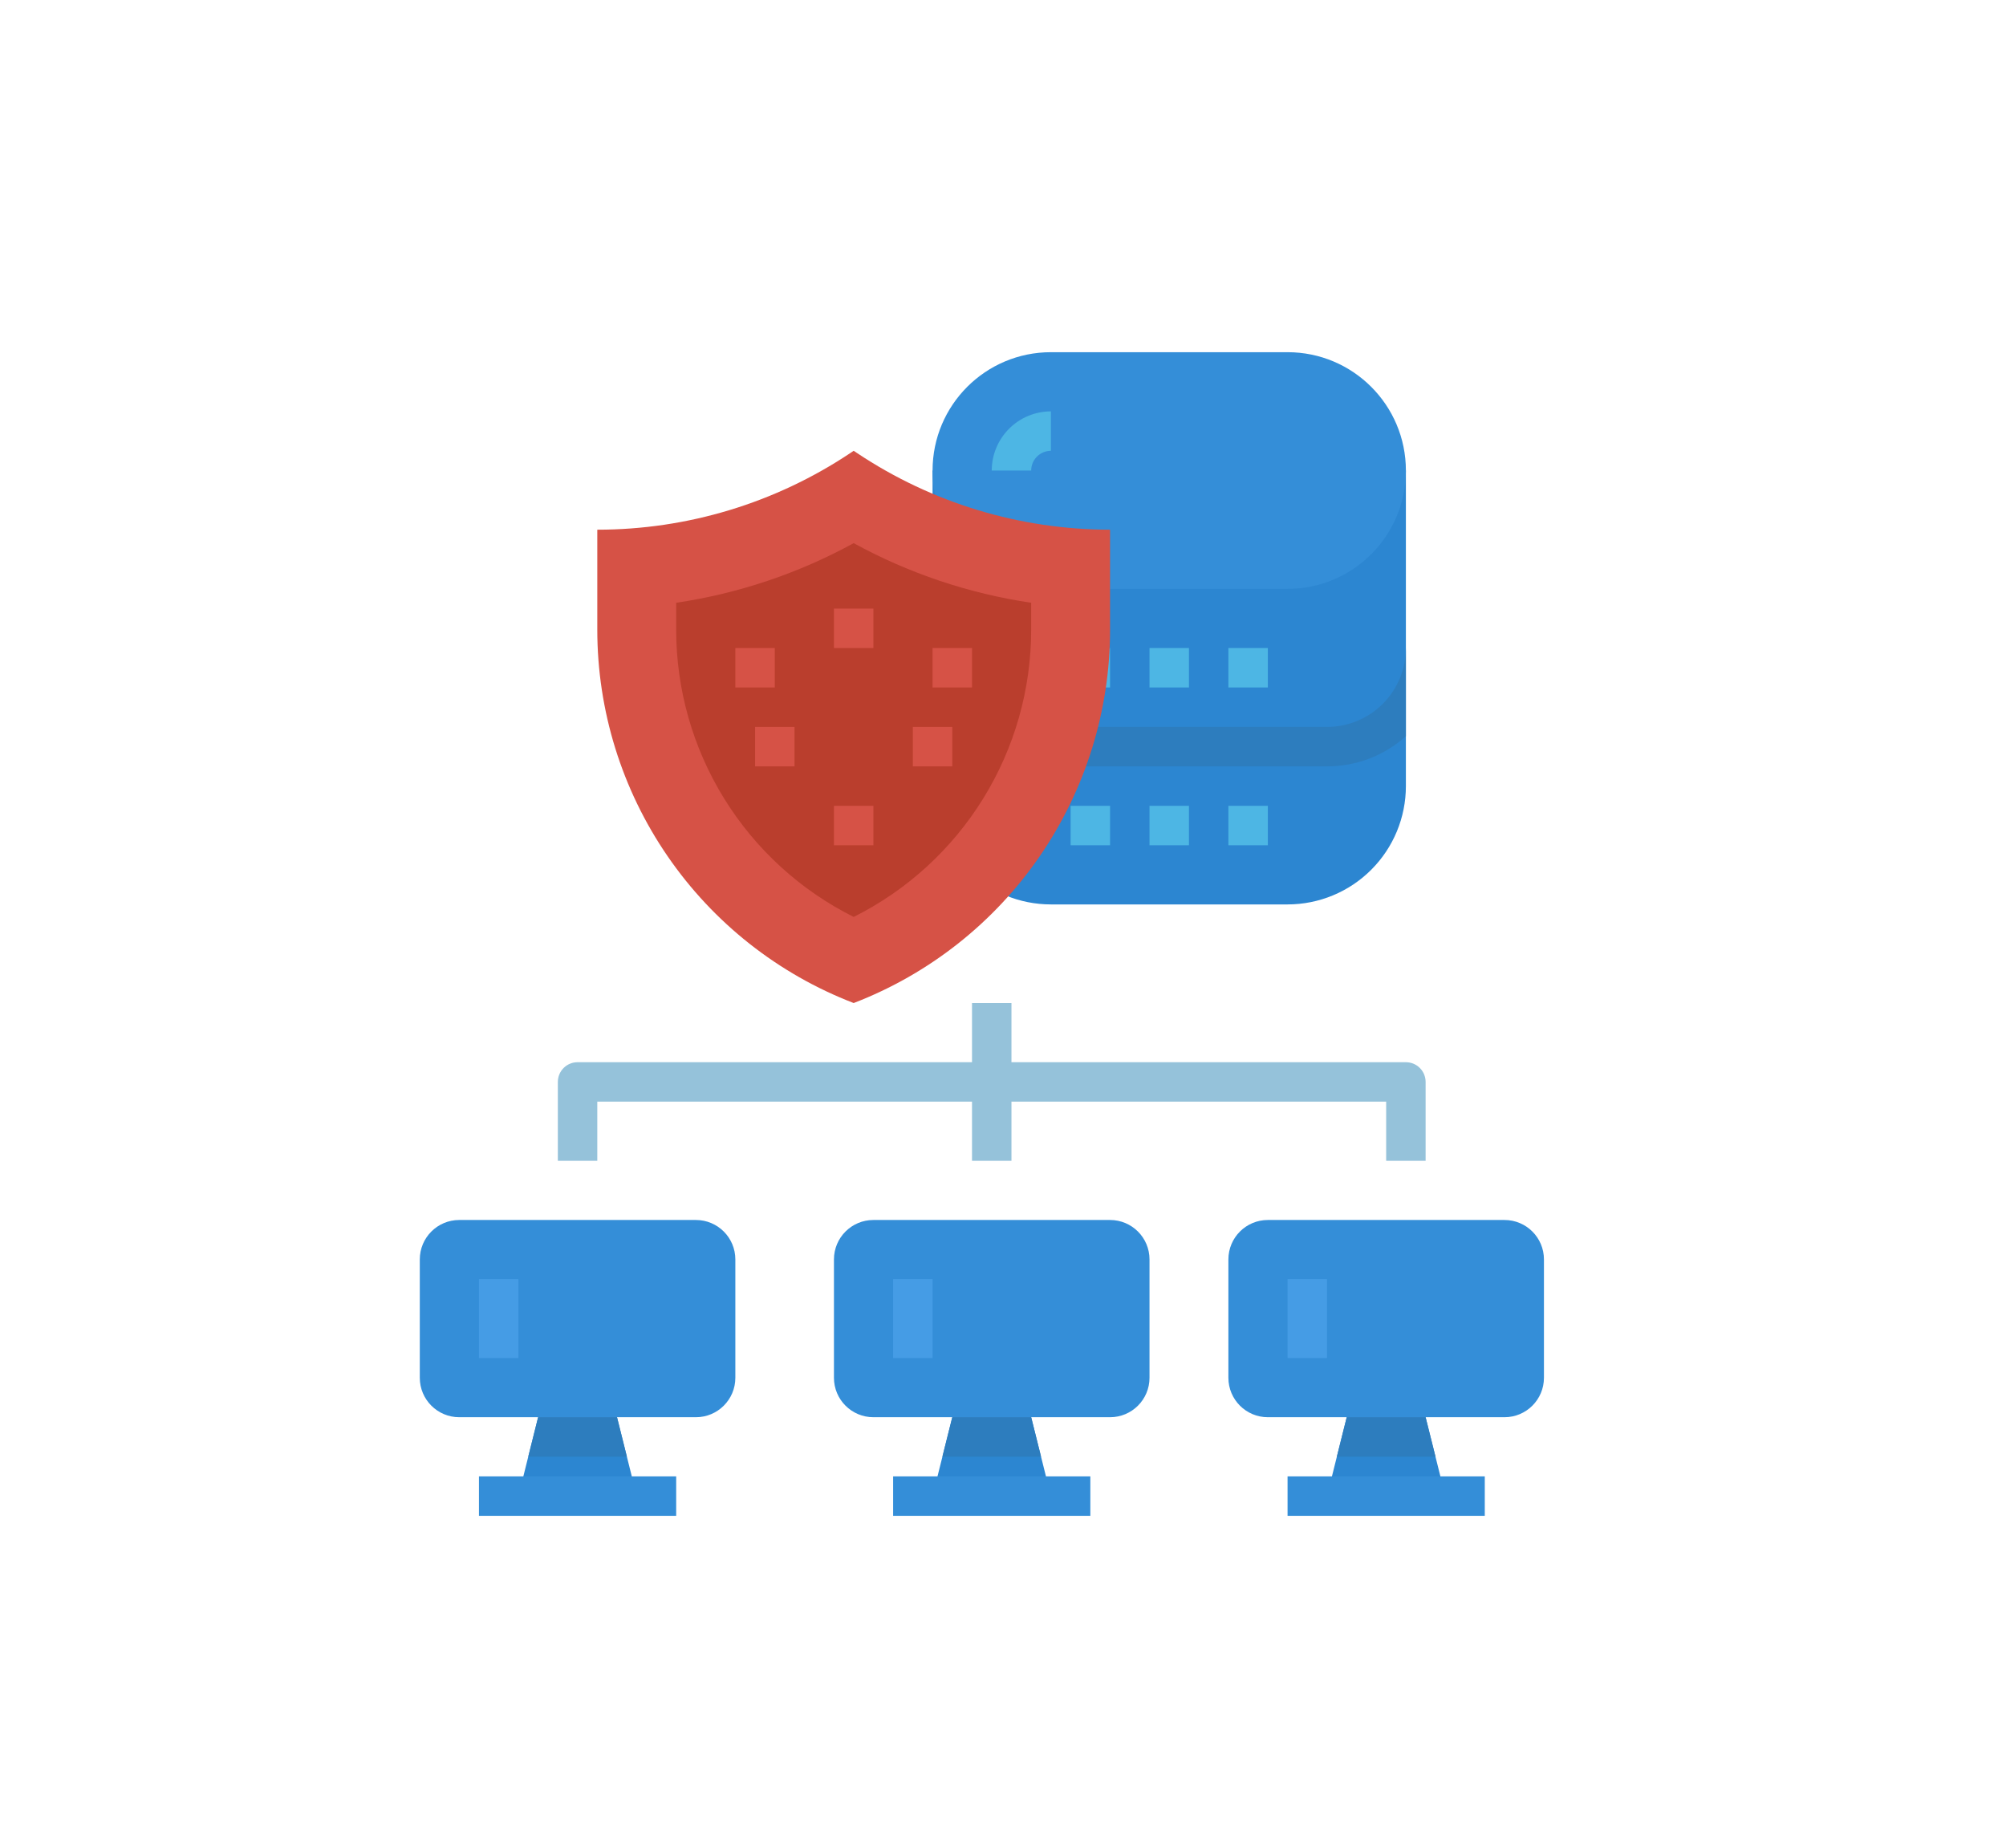 <svg width="89" height="82" viewBox="0 0 89 82" fill="none" xmlns="http://www.w3.org/2000/svg">
<path d="M62.375 20.875V34.875C62.375 36.267 61.822 37.603 60.837 38.587C59.853 39.572 58.517 40.125 57.125 40.125H46.625C45.233 40.125 43.897 39.572 42.913 38.587C41.928 37.603 41.375 36.267 41.375 34.875V20.875H62.375Z" fill="#2C86D1"/>
<path d="M57.125 15.625H46.625C43.725 15.625 41.375 17.976 41.375 20.875C41.375 23.774 43.725 26.125 46.625 26.125H57.125C60.025 26.125 62.375 23.774 62.375 20.875C62.375 17.976 60.025 15.625 57.125 15.625Z" fill="#348ED8"/>
<path d="M45.75 20.875H44C44.001 20.179 44.278 19.512 44.77 19.02C45.262 18.528 45.929 18.251 46.625 18.25V20C46.393 20 46.171 20.093 46.007 20.257C45.843 20.421 45.75 20.643 45.75 20.875Z" fill="#4DB6E4"/>
<path d="M47.5 28.75H49.25V30.5H47.5V28.75Z" fill="#4DB6E4"/>
<path d="M51 28.75H52.75V30.5H51V28.75Z" fill="#4DB6E4"/>
<path d="M54.5 28.75H56.25V30.5H54.5V28.75Z" fill="#4DB6E4"/>
<path d="M47.5 35.75H49.25V37.5H47.5V35.75Z" fill="#4DB6E4"/>
<path d="M51 35.75H52.75V37.5H51V35.75Z" fill="#4DB6E4"/>
<path d="M54.5 35.75H56.25V37.5H54.5V35.75Z" fill="#4DB6E4"/>
<path d="M62.375 28.75V32.662C61.414 33.526 60.167 34.002 58.875 34H44.875C43.583 34.002 42.336 33.526 41.375 32.662V28.75C41.375 29.678 41.744 30.569 42.4 31.225C43.056 31.881 43.947 32.25 44.875 32.25H58.875C59.803 32.25 60.694 31.881 61.35 31.225C62.006 30.569 62.375 29.678 62.375 28.75Z" fill="#2D7DBE"/>
<path d="M37.875 44.5C34.527 43.212 31.648 40.941 29.618 37.984C27.587 35.027 26.5 31.524 26.5 27.938V23.5C30.494 23.5 34.399 22.318 37.722 20.102L37.875 20L38.029 20.102C41.352 22.318 45.256 23.5 49.25 23.5V27.938C49.25 31.524 48.163 35.027 46.132 37.984C44.102 40.941 41.223 43.212 37.875 44.5Z" fill="#D65246"/>
<path d="M37.875 40.68C35.509 39.497 33.519 37.678 32.128 35.427C30.737 33.177 30 30.584 30 27.938V26.742C32.761 26.333 35.427 25.437 37.875 24.097C40.323 25.437 42.989 26.333 45.75 26.742V27.938C45.75 30.583 45.013 33.177 43.622 35.427C42.231 37.678 40.241 39.496 37.875 40.68V40.68Z" fill="#BA3E2D"/>
<path d="M37 27H38.75V28.75H37V27Z" fill="#D65246"/>
<path d="M37 35.75H38.75V37.5H37V35.75Z" fill="#D65246"/>
<path d="M32.625 28.75H34.375V30.5H32.625V28.75Z" fill="#D65246"/>
<path d="M41.375 28.75H43.125V30.5H41.375V28.75Z" fill="#D65246"/>
<path d="M33.5 32.25H35.25V34H33.5V32.25Z" fill="#D65246"/>
<path d="M40.5 32.25H42.25V34H40.5V32.25Z" fill="#D65246"/>
<path d="M62.375 47.125H44.875V44.5H43.125V47.125H25.625C25.393 47.125 25.17 47.217 25.006 47.381C24.842 47.545 24.75 47.768 24.75 48V51.5H26.5V48.875H43.125V51.5H44.875V48.875H61.5V51.5H63.25V48C63.25 47.768 63.158 47.545 62.994 47.381C62.83 47.217 62.607 47.125 62.375 47.125Z" fill="#95C2DA"/>
<path d="M30.875 54.125H20.375C19.409 54.125 18.625 54.908 18.625 55.875V61.125C18.625 62.092 19.409 62.875 20.375 62.875H30.875C31.841 62.875 32.625 62.092 32.625 61.125V55.875C32.625 54.908 31.841 54.125 30.875 54.125Z" fill="#348ED8"/>
<path d="M28.25 66.375H23L23.875 62.875H27.375L28.25 66.375Z" fill="#2C86D1"/>
<path d="M27.812 64.625H23.438L23.875 62.875H27.375L27.812 64.625Z" fill="#2D7DBE"/>
<path d="M21.25 65.5H30V67.25H21.25V65.5Z" fill="#348ED8"/>
<path d="M21.25 56.75H23V60.25H21.25V56.75Z" fill="#459CE5"/>
<path d="M49.25 54.125H38.75C37.783 54.125 37 54.908 37 55.875V61.125C37 62.092 37.783 62.875 38.75 62.875H49.25C50.217 62.875 51 62.092 51 61.125V55.875C51 54.908 50.217 54.125 49.25 54.125Z" fill="#348ED8"/>
<path d="M46.625 66.375H41.375L42.25 62.875H45.75L46.625 66.375Z" fill="#2C86D1"/>
<path d="M46.188 64.625H41.812L42.25 62.875H45.75L46.188 64.625Z" fill="#2D7DBE"/>
<path d="M39.625 65.5H48.375V67.25H39.625V65.5Z" fill="#348ED8"/>
<path d="M39.625 56.75H41.375V60.25H39.625V56.75Z" fill="#459CE5"/>
<path d="M66.75 54.125H56.25C55.283 54.125 54.5 54.908 54.5 55.875V61.125C54.5 62.092 55.283 62.875 56.25 62.875H66.75C67.716 62.875 68.5 62.092 68.5 61.125V55.875C68.5 54.908 67.716 54.125 66.75 54.125Z" fill="#348ED8"/>
<path d="M64.125 66.375H58.875L59.75 62.875H63.25L64.125 66.375Z" fill="#2C86D1"/>
<path d="M63.688 64.625H59.312L59.75 62.875H63.25L63.688 64.625Z" fill="#2D7DBE"/>
<path d="M57.125 65.5H65.875V67.25H57.125V65.5Z" fill="#348ED8"/>
<path d="M57.125 56.75H58.875V60.25H57.125V56.75Z" fill="#459CE5"/>
</svg>
